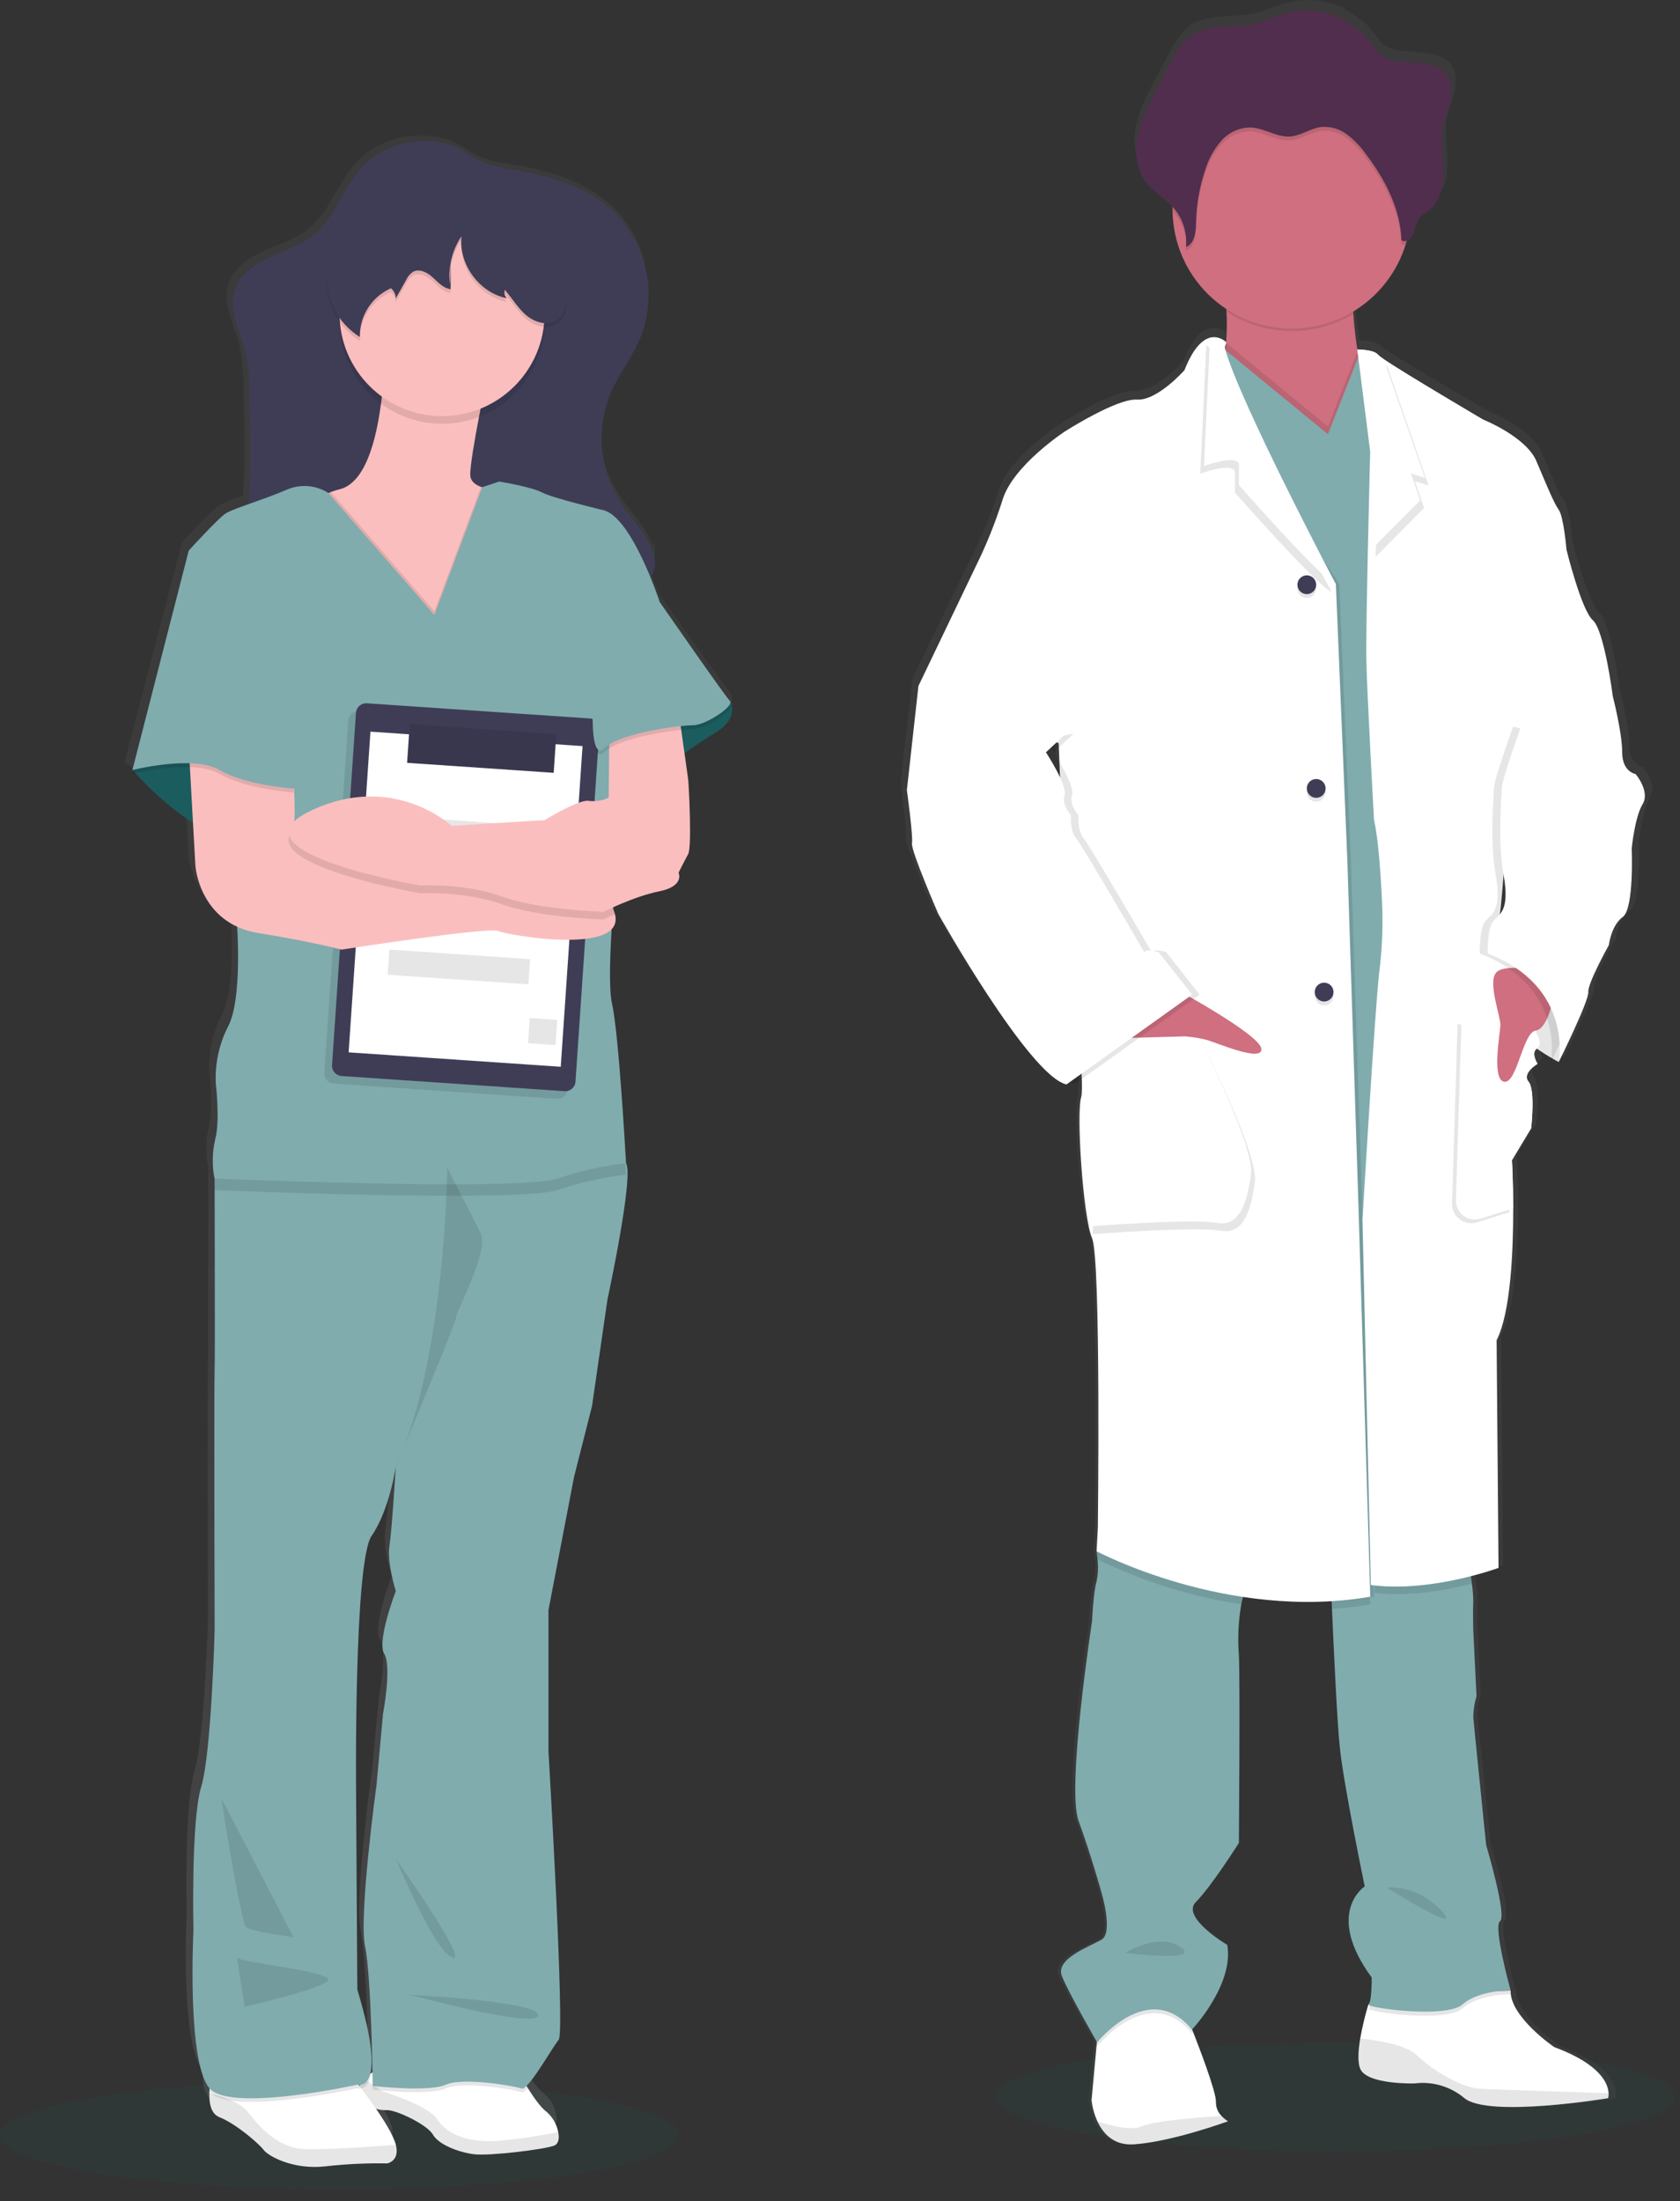 <svg width="113" height="148" viewBox="0 0 113 148" fill="none" xmlns="http://www.w3.org/2000/svg">
<rect x="0" y="0" width="113" height="148" fill="#333333" stroke="none"/>
<path opacity="0.1" d="M86.886 24.842H80.221V31.507H86.886V24.842Z" fill="#6C63FF"/>
<path opacity="0.1" d="M86.886 41.281H80.221V47.946H86.886V41.281Z" fill="#6C63FF"/>
<path opacity="0.1" d="M86.886 57.718H80.221V64.383H86.886V57.718Z" fill="#6C63FF"/>
<path opacity="0.1" d="M86.886 74.157H80.221V80.822H86.886V74.157Z" fill="#6C63FF"/>
<path opacity="0.1" d="M86.886 90.597H80.221V97.261H86.886V90.597Z" fill="#6C63FF"/>
<path opacity="0.1" d="M89.836 144.655C102.447 144.655 112.671 143.013 112.671 140.988C112.671 138.962 102.447 137.32 89.836 137.32C77.225 137.32 67.001 138.962 67.001 140.988C67.001 143.013 77.225 144.655 89.836 144.655Z" fill="#1B5C5F"/>
<path opacity="0.1" d="M22.834 147.22C35.446 147.22 45.669 145.578 45.669 143.552C45.669 141.527 35.446 139.885 22.834 139.885C10.223 139.885 0 141.527 0 143.552C0 145.578 10.223 147.22 22.834 147.22Z" fill="#1B5C5F"/>
<path d="M49.123 46.576C49.118 46.553 49.105 46.532 49.088 46.515C48.739 46.171 44.286 39.874 44.286 39.874C44.286 39.874 44.052 39.171 43.672 38.257C43.794 38.099 43.886 37.92 43.942 37.73C43.962 37.649 43.977 37.566 43.986 37.483C43.986 37.458 44.005 37.437 44.012 37.411C44.094 37.093 44.086 36.759 43.989 36.445C43.963 36.526 43.931 36.604 43.893 36.68C43.805 36.407 43.687 36.144 43.541 35.897C42.951 34.88 42.107 34.022 41.486 33.031C40.546 31.491 40.172 29.671 40.429 27.885C40.429 27.976 40.429 28.07 40.429 28.161C40.453 27.807 40.5 27.455 40.57 27.107C40.668 26.71 40.799 26.323 40.961 25.949C41.519 24.672 42.421 23.559 42.969 22.277C43.154 21.844 43.293 21.395 43.387 20.934C43.58 20.165 43.65 19.37 43.595 18.579C43.595 18.766 43.565 18.954 43.537 19.139C43.477 17.237 42.709 15.425 41.383 14.061C39.468 12.137 36.719 11.389 34.09 10.995C32.985 10.867 31.93 10.464 31.02 9.824C30.01 9.17 28.705 9.013 27.524 9.156C26.166 9.303 24.905 9.926 23.964 10.916C22.715 12.289 22.174 14.234 20.716 15.392C19.833 16.095 18.712 16.423 17.684 16.901C16.655 17.379 15.682 18.073 15.352 19.099C15.352 19.099 15.352 19.085 15.352 19.078V19.137L15.338 19.174C14.996 20.388 15.657 21.623 16.001 22.834C16.36 24.088 16.383 25.412 16.402 26.708C16.428 28.292 16.451 29.879 16.425 31.465C16.413 32.089 16.392 32.719 16.346 33.34C15.791 33.508 15.252 33.724 14.736 33.987C14.211 34.329 12.247 36.45 12.247 36.45L8.406 51.125L8.458 51.183L8.406 51.382L8.6 51.338C9.144 51.924 10.768 53.592 12.521 54.633L12.685 57.511C12.685 57.511 12.882 60.398 15.537 61.59C15.598 62.591 15.788 66.655 14.909 68.265C14.3 69.441 14.014 70.757 14.079 72.08C14.079 72.08 14.386 74.522 14.037 75.806C13.833 76.664 13.818 77.556 13.993 78.421V78.421C13.993 78.421 13.993 78.705 13.993 79.192C13.993 81.791 14.023 90.12 13.993 91.062C13.948 92.175 13.993 108.637 13.993 108.637C13.993 108.637 13.775 116.865 13.076 119.094C12.378 121.323 12.554 128.702 12.554 128.702C12.554 128.702 12.116 137.492 13.665 139.226C13.665 139.304 13.651 139.383 13.648 139.461C13.648 139.496 13.648 139.536 13.648 139.571C13.63 140.239 13.758 140.949 14.332 141.167C15.504 141.617 17.053 142.967 17.346 143.353C17.639 143.74 19.343 144.703 21.564 144.445C22.956 144.289 24.357 144.225 25.757 144.253V144.253C25.757 144.253 26.633 144.094 26.35 143.004C26.167 142.324 25.483 141.279 24.995 140.593C25.084 140.616 25.171 140.635 25.253 140.651L25.337 140.668H25.403C25.439 140.67 25.475 140.67 25.511 140.668H25.558C25.601 140.671 25.645 140.671 25.689 140.668V140.668C26.277 140.611 28.471 141.633 28.862 142.308C29.253 142.983 30.634 143.496 31.674 143.625C32.293 143.7 33.853 143.574 35.163 143.405C35.823 143.337 36.477 143.218 37.118 143.049C37.427 142.931 37.493 142.557 37.404 142.135C37.299 141.599 37.012 141.116 36.593 140.766C36.213 140.497 35.712 139.787 35.342 139.205L35.243 139.048C35.897 138.425 37.078 136.386 37.437 135.964C37.872 135.451 36.733 116.683 36.733 116.683V107.274L38.479 98.368L39.7 93.656L40.748 86.541C40.748 86.541 42.58 78.231 42.016 77.416C42.016 77.399 41.547 68.843 41.055 66.788C40.842 65.872 40.895 63.81 41.022 61.804C41.154 61.672 41.246 61.506 41.288 61.324C41.33 61.143 41.319 60.953 41.256 60.777C41.221 60.657 41.176 60.54 41.12 60.428C41.12 60.393 41.12 60.355 41.12 60.32C42.133 59.855 43.191 59.495 44.277 59.247C46.023 58.905 45.587 58.005 45.587 58.005C45.587 58.005 45.981 57.234 46.241 56.763C46.501 56.292 46.285 52.135 46.241 51.792C46.224 51.654 46.117 50.89 45.992 50.023C46.553 49.625 47.281 49.13 48.076 48.662C49.587 47.767 49.248 46.822 49.123 46.576ZM26.345 105.989C26.345 105.989 25.035 109.331 25.56 110.186C26.085 111.042 25.473 114.217 25.473 114.217L25.035 118.93C25.035 118.93 23.814 127.671 24.25 129.726C24.592 131.338 24.719 136.154 24.759 138.163C24.729 138.174 24.7 138.188 24.672 138.205L24.613 138.235C24.815 137.445 24.73 135.847 23.73 132.632L23.645 119.352C23.645 119.352 23.491 104.012 24.702 102.296C25.914 100.581 26.343 97.668 26.343 97.668C26.343 97.668 26.08 101.87 25.909 102.983C25.738 104.096 26.345 105.989 26.345 105.989ZM23.905 138.999C23.894 139.027 23.88 139.055 23.87 139.081L23.805 138.997C23.838 139 23.872 139.001 23.905 138.999V138.999Z" fill="url(#paint0_linear_5244_9159)"/>
<path d="M37.266 144.263C36.588 144.523 32.916 144.966 31.89 144.841C30.863 144.717 29.504 144.197 29.117 143.517C28.731 142.838 26.563 141.811 25.982 141.877C25.744 141.884 25.506 141.851 25.279 141.779C24.878 141.657 24.486 141.507 24.107 141.329C24.054 141.033 24.063 140.73 24.133 140.438C24.146 140.379 24.163 140.321 24.184 140.265C24.321 139.88 24.604 139.565 24.972 139.388L25.056 139.348C25.219 139.278 25.388 139.226 25.562 139.194C27.404 138.84 35.004 139.55 35.004 139.55C35.004 139.55 35.217 139.932 35.51 140.405C35.876 140.991 36.373 141.706 36.748 141.975C37.163 142.33 37.445 142.816 37.547 143.353C37.636 143.768 37.57 144.148 37.266 144.263Z" fill="white"/>
<path opacity="0.1" d="M37.266 144.263C36.588 144.523 32.918 144.966 31.892 144.841C30.866 144.717 29.506 144.195 29.117 143.517C28.728 142.84 26.565 141.811 25.984 141.877C25.403 141.943 24.109 141.329 24.109 141.329C24.109 141.329 23.908 140.391 24.494 139.751L25.665 140.583C25.665 140.583 28.801 141.556 29.382 142.458C29.963 143.36 31.023 143.864 32.553 143.956C33.696 144.031 36.323 143.585 37.554 143.363C37.636 143.768 37.572 144.148 37.266 144.263Z" fill="black"/>
<path d="M26.047 145.458C24.665 145.431 23.282 145.496 21.909 145.652C19.708 145.91 18.028 144.949 17.735 144.553C17.442 144.157 15.926 142.819 14.761 142.35C14.192 142.13 14.058 141.413 14.084 140.743C14.084 140.708 14.084 140.668 14.084 140.633C14.106 140.208 14.168 139.787 14.272 139.374L23.39 139.18L24.18 140.251L24.302 140.415L24.782 141.068C24.782 141.068 25 141.354 25.286 141.771C25.768 142.475 26.443 143.513 26.624 144.199C26.912 145.298 26.047 145.458 26.047 145.458Z" fill="white"/>
<path opacity="0.1" d="M26.047 145.458C24.665 145.431 23.282 145.496 21.909 145.652C19.711 145.91 18.028 144.949 17.738 144.553C17.447 144.157 15.926 142.807 14.761 142.355C14.192 142.135 14.058 141.418 14.084 140.747C14.736 140.9 16.104 141.289 16.641 141.966C17.344 142.871 18.602 144.391 20.39 144.488C21.834 144.565 25.349 144.307 26.638 144.204C26.914 145.298 26.047 145.458 26.047 145.458Z" fill="black"/>
<path opacity="0.1" d="M24.962 139.379C24.857 140.162 24.531 140.372 24.297 140.419C24.24 140.43 24.181 140.43 24.123 140.419C24.093 140.417 24.062 140.412 24.032 140.405C24.032 140.405 15.844 142.214 14.19 140.75C14.148 140.712 14.108 140.671 14.072 140.628C14.094 140.203 14.157 139.782 14.26 139.369L23.378 139.175L24.168 140.246C24.305 139.861 24.588 139.546 24.955 139.369L24.962 139.379Z" fill="black"/>
<path opacity="0.1" d="M35.508 140.396C35.325 140.597 35.173 140.712 35.077 140.672C34.645 140.499 31.111 139.897 29.989 140.415C28.866 140.932 25.068 140.499 25.068 140.499C25.068 140.499 25.068 140.049 25.047 139.327C25.209 139.257 25.379 139.205 25.553 139.173C27.395 138.819 34.995 139.529 34.995 139.529C34.995 139.529 35.217 139.922 35.508 140.396Z" fill="black"/>
<path d="M40.856 87.387L39.82 94.544L38.615 99.287L36.891 108.253V117.744C36.891 117.744 38.011 136.628 37.58 137.143C37.148 137.659 35.51 140.595 35.079 140.424C34.648 140.253 31.114 139.648 29.991 140.164C28.869 140.679 25.07 140.251 25.07 140.251C25.07 140.251 24.983 132.923 24.552 130.853C24.121 128.784 25.328 119.989 25.328 119.989L25.759 115.248C25.759 115.248 26.364 112.057 25.846 111.194C25.328 110.332 26.622 106.976 26.622 106.976C26.622 106.976 26.019 105.075 26.193 103.955C26.366 102.835 26.622 98.61 26.622 98.61C26.622 98.61 26.193 101.544 24.995 103.266C23.798 104.989 23.95 120.425 23.95 120.425L24.034 133.783C26.193 140.855 24.034 140.164 24.034 140.164C24.034 140.164 15.846 141.975 14.192 140.508C12.537 139.041 13.011 129.808 13.011 129.808C13.011 129.808 12.84 122.394 13.529 120.153C14.218 117.913 14.436 109.633 14.436 109.633C14.436 109.633 14.391 93.077 14.436 91.959C14.469 91.022 14.436 82.63 14.436 80.008C14.436 79.52 14.436 79.232 14.436 79.232L15.425 76.776L27.142 75.309H32.747C32.747 75.309 41.184 77.291 42.056 78.147C42.074 78.161 42.09 78.179 42.102 78.198C42.667 79.026 40.856 87.387 40.856 87.387Z" fill="#80ACAE"/>
<path opacity="0.1" d="M26.628 124.981C26.628 124.981 29.206 131.188 30.423 131.62C31.639 132.051 26.628 124.981 26.628 124.981Z" fill="black"/>
<path opacity="0.1" d="M27.582 134.12C27.582 134.12 36.286 134.551 36.199 135.5C36.112 136.45 27.582 134.12 27.582 134.12Z" fill="black"/>
<path opacity="0.1" d="M15.938 131.638C16.282 131.964 22.577 132.576 22.059 133.171C21.541 133.766 16.456 134.924 16.456 134.924L15.938 131.638Z" fill="black"/>
<path opacity="0.1" d="M14.904 120.929C14.904 121.187 16.198 129.206 16.545 129.55C16.892 129.895 19.734 130.239 19.734 130.239L14.904 120.929Z" fill="black"/>
<path d="M24.29 11.316C23.055 12.697 22.52 14.654 21.082 15.821C20.207 16.524 19.101 16.859 18.084 17.337C17.067 17.815 16.06 18.544 15.757 19.626C15.42 20.845 16.071 22.089 16.413 23.308C16.767 24.569 16.788 25.886 16.809 27.205C16.833 28.801 16.859 30.397 16.831 31.993C16.788 34.479 16.582 37.08 15.263 39.187C20.027 40.703 25.094 40.91 30.09 41.104C31.05 41.172 32.014 41.148 32.97 41.031C33.798 40.866 34.617 40.659 35.423 40.41C37.019 39.988 38.662 39.778 40.312 39.785C41.031 39.785 41.765 39.829 42.459 39.642C43.152 39.454 43.82 38.974 44.008 38.28C44.174 37.657 43.93 36.994 43.611 36.434C43.03 35.412 42.206 34.559 41.582 33.551C40.946 32.487 40.568 31.288 40.48 30.051C40.392 28.814 40.595 27.573 41.074 26.429C41.627 25.143 42.517 24.023 43.061 22.734C43.618 21.35 43.766 19.835 43.487 18.37C43.209 16.904 42.516 15.549 41.491 14.466C39.6 12.53 36.886 11.78 34.289 11.382C33.196 11.253 32.153 10.85 31.257 10.21C30.261 9.554 28.97 9.395 27.803 9.54C26.456 9.691 25.209 10.322 24.29 11.316Z" fill="#3F3D56"/>
<g opacity="0.1">
<path opacity="0.1" d="M41.146 25.077C40.668 26.206 40.464 27.432 40.549 28.656C40.601 27.781 40.803 26.922 41.146 26.115C41.697 24.829 42.587 23.709 43.131 22.42C43.576 21.343 43.763 20.178 43.677 19.017C43.629 19.831 43.444 20.631 43.131 21.384C42.587 22.673 41.697 23.791 41.146 25.077Z" fill="black"/>
<path opacity="0.1" d="M16.88 26.886C16.894 27.805 16.908 28.726 16.91 29.645C16.91 28.379 16.899 27.116 16.88 25.853C16.861 24.543 16.838 23.216 16.484 21.953C16.25 21.152 15.903 20.339 15.781 19.53C15.572 20.679 16.165 21.843 16.484 22.989C16.838 24.241 16.861 25.576 16.88 26.886Z" fill="black"/>
<path opacity="0.1" d="M42.538 38.301C41.835 38.491 41.113 38.449 40.394 38.444C38.745 38.434 37.103 38.64 35.508 39.058C34.701 39.306 33.882 39.512 33.054 39.677C32.098 39.796 31.133 39.821 30.172 39.752C25.344 39.562 20.449 39.358 15.825 37.978C15.688 38.284 15.531 38.582 15.357 38.868C20.121 40.382 25.187 40.591 30.181 40.785C31.142 40.854 32.108 40.829 33.064 40.71C33.889 40.547 34.704 40.342 35.508 40.094C37.099 39.674 38.739 39.466 40.385 39.473C41.104 39.473 41.835 39.517 42.529 39.328C43.222 39.138 43.89 38.662 44.078 37.968C44.157 37.647 44.149 37.311 44.054 36.994C43.846 37.65 43.201 38.107 42.538 38.301Z" fill="black"/>
</g>
<path d="M35.597 35.524C35.424 35.913 34.692 39.274 34.519 39.618C34.346 39.963 33.399 45.477 33.312 45.786C33.225 46.096 27.072 44.493 27.072 44.493L23.366 41.388L19.558 37.598C19.558 37.598 19.446 34.179 22.251 33.082C22.442 33.008 22.637 32.947 22.837 32.9C26.24 32.082 25.898 21.735 25.898 21.735L32.881 24.752C32.881 24.752 31.587 30.788 31.632 31.953C31.644 32.344 31.951 32.588 32.351 32.736C32.971 32.912 33.616 32.982 34.259 32.942C34.259 32.942 35.77 35.138 35.597 35.524Z" fill="#FBBEBE"/>
<path d="M48.099 46.862L49.09 47.122C49.09 47.122 49.824 48.237 48.099 49.276C47.004 49.941 45.953 50.676 44.952 51.476L39.855 53.028L38.873 49.946L43.616 46.346L48.099 46.862Z" fill="#1B5C5F"/>
<path d="M10.902 49.838L8.919 51.778C8.919 51.778 12.495 55.917 15.246 56.175C17.998 56.432 19.772 53.028 19.772 53.028L17.391 49.278L10.902 49.838Z" fill="#1B5C5F"/>
<path opacity="0.1" d="M29.734 28.496C33.543 28.496 36.63 25.409 36.63 21.599C36.63 17.791 33.543 14.703 29.734 14.703C25.925 14.703 22.837 17.791 22.837 21.599C22.837 25.409 25.925 28.496 29.734 28.496Z" fill="black"/>
<path d="M29.734 27.978C33.543 27.978 36.63 24.891 36.63 21.082C36.63 17.273 33.543 14.185 29.734 14.185C25.925 14.185 22.837 17.273 22.837 21.082C22.837 24.891 25.925 27.978 29.734 27.978Z" fill="#FBBEBE"/>
<path opacity="0.1" d="M42.107 78.981C40.537 79.161 38.99 79.507 37.493 80.015C34.915 80.872 14.714 80.029 14.433 80.015C14.433 79.527 14.433 79.239 14.433 79.239L15.422 76.783L27.139 75.316H32.745C32.745 75.316 41.181 77.299 42.053 78.154C42.088 78.669 42.107 78.981 42.107 78.981Z" fill="black"/>
<path opacity="0.1" d="M35.597 35.524C35.424 35.913 34.692 39.274 34.519 39.618C34.346 39.963 33.399 45.477 33.312 45.786C33.225 46.096 27.072 44.493 27.072 44.493L23.366 41.388L19.558 37.598C19.558 37.598 19.446 34.179 22.251 33.082L29.216 41.09L32.351 32.736C32.971 32.912 33.616 32.982 34.259 32.942C34.259 32.942 35.77 35.138 35.597 35.524Z" fill="black"/>
<path d="M29.216 41.348L22.087 33.146C21.67 32.879 21.193 32.721 20.699 32.684C20.205 32.648 19.71 32.735 19.259 32.937C17.663 33.628 15.68 34.188 15.162 34.533C14.644 34.877 12.704 37.01 12.704 37.01L18.483 52.128L15.938 62.085C15.938 62.085 16.327 67.172 15.336 69.026C14.732 70.211 14.449 71.534 14.515 72.862C14.515 72.862 14.818 75.321 14.473 76.612C14.272 77.475 14.257 78.372 14.429 79.241C14.429 79.241 34.908 80.104 37.493 79.241C38.989 78.733 40.536 78.386 42.107 78.208C42.107 78.208 41.638 69.584 41.17 67.515C40.701 65.445 41.559 57.557 41.559 57.557L40.999 49.107L44.359 40.436C44.359 40.436 42.538 34.877 40.64 34.317C40.64 34.317 37.193 33.497 36.459 33.111C35.726 32.724 33.57 32.377 33.57 32.377L32.438 32.757L29.216 41.348Z" fill="#80ACAE"/>
<path opacity="0.1" d="M39.162 48.822L24.161 47.802C23.781 47.776 23.453 48.063 23.427 48.442L21.816 72.127C21.791 72.506 22.077 72.835 22.457 72.861L37.458 73.881C37.837 73.907 38.166 73.62 38.192 73.24L39.803 49.556C39.828 49.176 39.541 48.847 39.162 48.822Z" fill="black"/>
<path d="M39.678 48.307L24.677 47.287C24.298 47.261 23.969 47.548 23.943 47.928L22.333 71.612C22.307 71.992 22.594 72.321 22.974 72.346L37.974 73.366C38.354 73.392 38.683 73.105 38.709 72.726L40.319 49.041C40.345 48.662 40.058 48.333 39.678 48.307Z" fill="#3F3D56"/>
<path d="M39.183 50.164L24.917 49.194L23.45 70.755L37.717 71.725L39.183 50.164Z" fill="white"/>
<path opacity="0.1" d="M37.904 55.667L26.25 54.851L26.023 58.099L37.677 58.915L37.904 55.667Z" fill="black"/>
<path opacity="0.1" d="M37.482 68.575L35.633 68.449L35.518 70.142L37.367 70.267L37.482 68.575Z" fill="black"/>
<path opacity="0.1" d="M35.658 64.489L26.192 63.846L26.076 65.538L35.543 66.182L35.658 64.489Z" fill="black"/>
<path d="M37.417 49.358L27.56 48.687L27.383 51.289L37.241 51.96L37.417 49.358Z" fill="#3F3D56"/>
<path opacity="0.1" d="M37.417 49.358L27.56 48.687L27.383 51.289L37.241 51.96L37.417 49.358Z" fill="black"/>
<path opacity="0.1" d="M30.078 78.505C30.078 78.505 29.991 91.268 26.628 98.596C26.628 98.596 30.683 88.939 30.683 88.552C30.683 88.165 32.923 84.111 32.323 82.904C31.723 81.697 30.078 78.505 30.078 78.505Z" fill="black"/>
<path opacity="0.1" d="M30.261 19.357C30.132 18.227 30.409 17.089 31.041 16.144C30.966 17.091 31.234 18.033 31.796 18.799C32.358 19.565 33.176 20.103 34.102 20.315C34.023 20.247 33.967 20.156 33.94 20.055C33.914 19.953 33.919 19.847 33.954 19.748C34.435 20.292 34.803 20.936 35.346 21.414C35.89 21.892 36.705 22.178 37.345 21.839C38.215 21.37 38.224 20.135 37.999 19.174C37.516 17.128 36.526 15.236 35.119 13.674C34.768 13.202 34.312 12.817 33.788 12.55C33.263 12.284 32.684 12.142 32.096 12.137C30.765 12.034 29.382 12.151 28.189 12.748C27.518 13.115 26.889 13.554 26.315 14.058L23.034 16.735C22.718 16.962 22.448 17.247 22.237 17.573C22.096 17.847 22.012 18.146 21.989 18.452C21.905 19.329 22.067 20.211 22.457 21.001C22.847 21.79 23.449 22.455 24.196 22.921C24.18 22.229 24.371 21.547 24.744 20.963C25.116 20.378 25.654 19.918 26.289 19.64C26.388 19.724 26.469 19.827 26.525 19.944C26.581 20.061 26.612 20.188 26.615 20.318L27.306 19.085C27.409 18.861 27.571 18.669 27.775 18.53C28.201 18.295 28.733 18.572 29.096 18.902C29.459 19.233 29.813 19.645 30.301 19.697L30.32 17.862" fill="black"/>
<path d="M30.261 19.099C30.132 17.969 30.408 16.829 31.041 15.884C30.83 17.759 32.243 19.694 34.104 20.055C34.025 19.987 33.969 19.897 33.942 19.796C33.916 19.695 33.921 19.588 33.957 19.49C34.437 20.034 34.805 20.676 35.349 21.157C35.892 21.637 36.708 21.921 37.347 21.578C38.217 21.11 38.226 19.875 38.001 18.916C37.519 16.87 36.528 14.979 35.121 13.416C34.685 12.884 34.135 12.457 33.511 12.165C33.06 11.998 32.586 11.902 32.105 11.879C30.774 11.776 29.392 11.891 28.199 12.488C27.528 12.856 26.899 13.296 26.324 13.801L23.043 16.477C22.727 16.704 22.457 16.988 22.246 17.316C22.105 17.589 22.021 17.888 21.998 18.195C21.914 19.071 22.077 19.953 22.466 20.742C22.857 21.531 23.459 22.195 24.206 22.661C24.19 21.968 24.381 21.287 24.754 20.703C25.126 20.119 25.664 19.659 26.298 19.38C26.397 19.464 26.477 19.567 26.534 19.684C26.59 19.801 26.621 19.928 26.624 20.058L27.313 18.83C27.415 18.605 27.577 18.413 27.782 18.274C28.208 18.04 28.74 18.316 29.103 18.647C29.466 18.977 29.82 19.387 30.308 19.441L30.327 17.604" fill="#3F3D56"/>
<path d="M33.528 62.6C32.925 62.296 22.966 63.85 22.966 63.85C22.966 63.85 21.325 63.381 17.36 62.729C13.395 62.078 13.142 58.202 13.142 58.202L12.709 50.443L14.047 49.271L19.779 53.02C19.779 53.02 19.868 54.916 19.779 55.258C19.723 55.493 19.573 55.772 19.587 55.962C19.591 56.013 19.612 56.062 19.647 56.1C19.682 56.138 19.728 56.163 19.779 56.172C20.168 56.271 25.469 57.129 25.469 57.129C25.469 57.129 37.755 56.287 40.818 60.426C41.061 60.73 41.245 61.076 41.359 61.447C42.119 64.276 34.074 62.87 33.528 62.6Z" fill="#FBBEBE"/>
<path opacity="0.1" d="M41.367 61.464C40.898 61.672 40.607 61.822 40.607 61.822C40.607 61.822 36.211 61.694 33.741 60.798C31.271 59.903 28.269 60.062 28.269 60.062C28.269 60.062 17.977 58.291 19.573 55.978C19.577 56.029 19.598 56.078 19.633 56.116C19.668 56.154 19.714 56.18 19.765 56.189C20.154 56.287 25.454 57.145 25.454 57.145C25.454 57.145 37.741 56.304 40.804 60.442C41.054 60.744 41.245 61.091 41.367 61.464V61.464Z" fill="black"/>
<path d="M45.641 47.811C45.641 47.811 46.245 52.078 46.288 52.425C46.33 52.772 46.548 56.95 46.288 57.426C46.028 57.902 45.641 58.675 45.641 58.675C45.641 58.675 46.072 59.58 44.347 59.927C42.623 60.273 40.598 61.305 40.598 61.305C40.598 61.305 36.199 61.176 33.743 60.271C31.287 59.367 28.269 59.538 28.269 59.538C28.269 59.538 15.204 57.295 20.81 54.558C26.415 51.821 30.38 55.528 30.38 55.528L36.63 55.141C36.63 55.141 38.96 53.717 39.606 53.848C40.063 53.906 40.527 53.831 40.942 53.632L40.987 49.105L45.641 47.811Z" fill="#FBBEBE"/>
<path opacity="0.1" d="M13.948 37.336L12.697 37.27L8.905 52.034C8.905 52.034 12.999 50.998 14.764 52.034C16.528 53.07 19.765 53.283 19.765 53.283L18.558 41.514L13.948 37.336Z" fill="black"/>
<path d="M13.948 37.076L12.697 37.01L8.905 51.774C8.905 51.774 12.999 50.738 14.764 51.774C16.528 52.81 19.765 53.023 19.765 53.023L18.558 41.254L13.948 37.076Z" fill="#80ACAE"/>
<path opacity="0.1" d="M42.625 40.31L44.347 40.699C44.347 40.699 48.746 47.026 49.091 47.38C49.435 47.734 47.45 49.02 46.632 49.02C45.814 49.02 41.805 49.489 40.64 50.572C39.475 51.654 39.961 46.206 39.961 46.081C39.961 45.957 41.406 42.52 41.406 42.52L42.625 40.31Z" fill="black"/>
<path d="M42.625 40.052L44.347 40.438C44.347 40.438 48.746 46.778 49.091 47.122C49.435 47.467 47.45 48.762 46.632 48.762C45.814 48.762 41.805 49.231 40.64 50.314C39.475 51.397 39.961 45.948 39.961 45.824C39.961 45.7 41.416 42.25 41.416 42.25L42.625 40.052Z" fill="#80ACAE"/>
<g opacity="0.1">
<path opacity="0.1" d="M31.03 15.905C31.02 15.725 31.023 15.545 31.041 15.366C30.684 15.901 30.439 16.503 30.32 17.135V17.679C30.32 17.679 30.32 17.667 30.32 17.66V17.789C30.32 18.169 30.32 18.551 30.308 18.93H30.275V19.106C30.275 19.045 30.275 18.987 30.263 18.926C29.795 18.851 29.459 18.457 29.11 18.143C28.761 17.829 28.215 17.529 27.789 17.77C27.584 17.909 27.422 18.101 27.32 18.326L26.624 19.554C26.621 19.424 26.59 19.297 26.534 19.181C26.478 19.065 26.397 18.962 26.298 18.879C25.663 19.157 25.125 19.617 24.753 20.201C24.38 20.785 24.19 21.467 24.206 22.16C23.565 21.759 23.03 21.211 22.643 20.561C22.256 19.912 22.029 19.181 21.982 18.427C21.941 19.268 22.125 20.106 22.516 20.853C22.907 21.6 23.49 22.229 24.206 22.675C24.19 21.983 24.381 21.301 24.754 20.717C25.126 20.133 25.664 19.673 26.298 19.394C26.397 19.478 26.477 19.581 26.534 19.698C26.59 19.815 26.621 19.942 26.624 20.072L27.313 18.844C27.415 18.619 27.577 18.427 27.782 18.288C28.208 18.054 28.74 18.331 29.103 18.661C29.466 18.991 29.82 19.401 30.308 19.455C30.308 18.855 30.314 18.257 30.327 17.66C30.442 17.034 30.681 16.437 31.03 15.905V15.905Z" fill="black"/>
<path opacity="0.1" d="M30.238 18.265C30.249 18.105 30.268 17.946 30.291 17.796L30.317 17.149C30.247 17.517 30.22 17.891 30.238 18.265Z" fill="black"/>
<path opacity="0.1" d="M37.348 21.061C36.708 21.403 35.892 21.117 35.349 20.639C34.805 20.161 34.437 19.516 33.957 18.973C33.921 19.071 33.916 19.178 33.943 19.279C33.969 19.38 34.025 19.471 34.104 19.54C34.057 19.54 34.013 19.516 33.968 19.505C34.437 20.044 34.81 20.676 35.349 21.145C35.888 21.614 36.708 21.909 37.348 21.567C37.987 21.225 38.17 20.423 38.114 19.643C38.072 20.257 37.851 20.789 37.348 21.061Z" fill="black"/>
<path opacity="0.1" d="M33.954 19.5C33.171 19.286 32.471 18.838 31.949 18.216C31.427 17.593 31.108 16.826 31.034 16.017C30.901 17.857 32.288 19.701 34.104 20.055C34.027 19.988 33.971 19.899 33.945 19.8C33.918 19.701 33.921 19.597 33.954 19.5V19.5Z" fill="black"/>
</g>
<path d="M110.512 51.569C110.512 51.569 109.589 51.44 109.589 50.097C109.589 48.755 108.928 46.24 108.928 46.24C108.928 46.24 108.356 41.865 107.567 41.171C106.777 40.477 105.762 36.404 105.762 36.404C105.762 36.404 105.589 34.195 105.235 33.719C104.881 33.243 104.403 32.078 103.697 30.417C102.992 28.756 100.058 27.617 100.058 27.617C100.058 27.617 94.741 24.533 93.234 23.527C93.096 23.444 92.967 23.347 92.85 23.237C92.587 22.895 91.444 22.887 91.444 22.887C91.324 22.131 91.209 21.264 91.172 20.479C91.172 20.394 91.172 20.31 91.172 20.225C92.852 19.232 94.118 17.666 94.736 15.815C94.764 15.726 94.788 15.635 94.814 15.543C94.916 15.511 95.011 15.458 95.092 15.387C95.173 15.316 95.238 15.229 95.282 15.131C95.416 14.828 95.42 14.477 95.589 14.193C95.786 13.861 96.161 13.682 96.456 13.434C97.201 12.799 97.394 11.733 97.359 10.765C97.335 9.977 97.209 9.185 97.258 8.405C97.258 8.339 97.258 8.274 97.272 8.208C97.286 8.093 97.302 7.974 97.323 7.861C97.438 7.28 97.689 6.732 97.829 6.155C97.97 5.579 97.984 4.93 97.656 4.433C97.176 3.704 96.175 3.559 95.296 3.496C94.3 3.411 93.421 3.519 92.772 2.692C92.475 2.26 92.139 1.855 91.769 1.483C91.638 1.361 90.363 0.58 90.363 0.531C89.116 -0.049 87.701 -0.158 86.379 0.224C85.716 0.416 85.095 0.73 84.423 0.887C82.979 1.229 81.315 0.859 80.087 1.686C79.403 2.155 78.993 2.903 78.609 3.627C78.296 4.224 77.979 4.821 77.657 5.419C77.137 6.401 76.612 7.4 76.394 8.487C76.348 8.725 76.319 8.965 76.307 9.207V9.207C76.307 9.293 76.307 9.38 76.307 9.467C76.307 9.504 76.307 9.542 76.307 9.579C76.307 9.659 76.307 9.738 76.321 9.813C76.335 9.888 76.321 9.91 76.338 9.959C76.354 10.008 76.359 10.118 76.373 10.193C76.387 10.268 76.415 10.402 76.443 10.502C76.443 10.547 76.471 10.589 76.485 10.634C76.499 10.678 76.537 10.791 76.567 10.868C76.598 10.945 76.6 10.95 76.619 10.99C76.654 11.072 76.696 11.152 76.739 11.224C76.757 11.255 76.771 11.285 76.79 11.316C76.854 11.425 76.926 11.53 77.006 11.63C77.505 12.255 78.245 12.654 78.791 13.24C78.791 13.263 78.791 13.286 78.791 13.31C78.791 13.373 78.791 13.436 78.791 13.502C78.825 14.809 79.177 16.087 79.817 17.227C80.458 18.367 81.367 19.332 82.466 20.04C82.466 20.129 82.478 20.221 82.482 20.312C82.528 21.007 82.519 21.704 82.457 22.398C82.361 22.286 82.241 22.196 82.107 22.136C81.972 22.076 81.826 22.047 81.678 22.051C81.578 22.046 81.477 22.055 81.379 22.077L81.357 22.06V22.081C80.842 22.208 80.207 22.745 79.6 24.27C79.6 24.27 77.753 26.351 76.347 26.265C74.941 26.178 71.381 28.432 71.381 28.432C71.381 28.432 67.908 30.684 67.163 32.981C66.747 34.283 66.246 35.558 65.666 36.796L61.361 45.635L60.571 52.666C60.571 52.666 61.009 55.785 60.923 56.263C60.836 56.741 62.725 61.029 62.725 61.029C62.725 61.029 68.965 71.992 71.515 72.555L71.698 72.428C71.807 72.483 71.923 72.526 72.042 72.555L72.567 72.187C72.6 72.599 72.585 73.013 72.525 73.422C72.176 74.507 72.659 81.57 73.272 82.955C73.886 84.34 73.669 102.501 73.669 102.501L73.582 104.102C73.582 104.102 73.582 104.154 73.603 104.243L73.582 104.622L73.645 104.655C73.711 105.164 73.689 105.681 73.582 106.183C73.362 106.886 73.272 108.871 73.272 108.871C73.272 108.871 71.515 120.091 72.349 122.346C73.183 124.6 73.889 127.07 73.889 127.07C73.889 127.07 74.768 129.882 73.931 130.351C73.094 130.82 70.725 131.652 71.208 132.821C71.653 133.904 73.343 136.805 73.594 137.229L73.573 137.463L73.228 141.196C73.284 141.689 73.418 142.17 73.624 142.621C74.001 143.437 74.733 144.278 76.129 144.187C76.364 144.17 76.633 144.144 76.898 144.109C79.45 143.765 82.59 142.626 82.59 142.626C82.427 142.523 82.278 142.399 82.147 142.258V142.258C82.022 142.137 81.922 141.991 81.855 141.83C81.788 141.668 81.754 141.495 81.756 141.321C81.793 140.639 80.521 137.402 80.202 136.603L80.129 136.425C80.129 136.425 83.031 133.39 82.548 130.705C82.548 130.705 79.337 128.83 80.394 127.799C81.451 126.768 83.34 123.815 83.34 123.815C83.34 123.815 83.427 112.766 83.34 111.118C83.25 109.972 83.304 108.82 83.502 107.687C83.537 107.519 83.579 107.352 83.624 107.186C85.087 107.407 86.564 107.519 88.043 107.521C88.584 107.521 89.131 107.51 89.684 107.488C89.684 107.645 89.691 107.813 89.705 107.994C89.827 110.732 90.054 115.533 90.239 117.317C90.501 119.871 91.952 126.763 91.952 126.763C91.952 126.763 89.184 128.537 92.435 132.917C92.435 132.917 92.435 134.501 92.219 134.733C91.989 135.485 91.803 136.249 91.664 137.023C91.528 137.845 91.472 138.682 91.692 139.113C92.219 140.149 95.383 140.065 95.383 140.065C95.408 140.059 95.434 140.055 95.46 140.053C96.057 139.99 96.661 140.046 97.236 140.219C97.811 140.392 98.346 140.678 98.809 141.061C100.011 142.026 104.572 141.604 107.044 141.295C108.012 141.171 108.659 141.061 108.659 141.061C108.69 140.951 108.701 140.837 108.691 140.723V140.723C108.666 140.116 108.19 138.785 104.965 137.597C104.965 137.597 101.933 135.558 101.975 133.782H101.907H101.558C101.778 133.775 101.933 133.775 101.933 133.775C101.933 133.775 100.745 129.442 101.23 129.088C101.715 128.734 100.262 123.932 100.262 123.932C100.262 123.932 99.43 115.871 99.383 115.308C99.386 114.824 99.46 114.342 99.603 113.879L99.383 109.457C99.383 109.457 99.341 107.987 99.383 107.509C99.379 107.094 99.346 106.68 99.285 106.27C99.264 106.106 99.243 105.935 99.219 105.766C100.356 105.478 101.094 105.213 101.094 105.213L100.963 89.828C101.928 87.953 102.106 83.838 102.102 80.923C102.102 79.048 102.017 77.661 102.017 77.661L103.337 75.507C103.337 75.507 103.641 72.93 103.158 72.365C102.945 72.109 103.041 71.844 103.217 71.626C103.31 71.551 103.407 71.482 103.51 71.42C103.498 71.404 103.488 71.387 103.48 71.369C103.572 71.292 103.67 71.222 103.772 71.16C103.772 71.16 103.304 70.434 103.723 70.127C104.117 70.394 104.468 70.607 104.736 70.76C104.717 70.93 104.698 71.029 104.698 71.029L104.811 70.795C105.068 70.94 105.225 71.029 105.225 71.029C105.225 71.029 107.292 66.912 107.248 66.307C107.203 65.702 108.654 63.143 108.654 63.143C108.654 63.143 108.83 61.798 109.622 61.236C110.414 60.673 110.236 56.598 110.236 56.598C110.236 56.598 110.456 54.475 110.983 53.61C111.511 52.745 110.512 51.569 110.512 51.569ZM70.964 49.762L71.004 50.744C70.77 50.367 70.601 50.097 70.601 50.097L70.964 49.762Z" fill="url(#paint1_linear_5244_9159)"/>
<path d="M105.347 69.248L104.841 71.404C104.841 71.404 100.787 69.33 100.058 66.705C99.329 64.081 101.279 63.08 101.279 63.08L105.059 64.678L105.347 69.248Z" fill="white"/>
<path opacity="0.1" d="M105.347 69.248L104.841 71.404C104.841 71.404 100.787 69.33 100.058 66.705C99.329 64.081 101.279 63.08 101.279 63.08L105.059 64.678L105.347 69.248Z" fill="black"/>
<path d="M82.595 142.624C82.595 142.624 78.845 144.002 76.267 144.175C74.899 144.266 74.18 143.427 73.809 142.619C73.608 142.173 73.477 141.699 73.42 141.213L73.76 137.498L73.938 135.523L79.415 134.098L80.19 136.472L80.263 136.65C80.572 137.445 81.824 140.664 81.786 141.337C81.783 141.511 81.816 141.684 81.881 141.845C81.947 142.006 82.044 142.152 82.168 142.274C82.295 142.408 82.438 142.526 82.595 142.624V142.624Z" fill="white"/>
<path d="M108.195 140.735C108.204 140.848 108.193 140.963 108.162 141.072C108.162 141.072 100.142 142.408 98.502 141.072C98.041 140.682 97.504 140.392 96.924 140.222C96.345 140.051 95.736 140.003 95.137 140.081C95.137 140.081 92.034 140.165 91.516 139.144C91.301 138.715 91.357 137.883 91.49 137.065C91.627 136.296 91.808 135.535 92.034 134.787L92.158 134.689L92.897 134.096L101.539 133.84H101.605C101.563 135.607 104.536 137.634 104.536 137.634C107.702 138.806 108.169 140.13 108.195 140.735Z" fill="white"/>
<path opacity="0.1" d="M108.197 140.735C108.205 140.848 108.193 140.963 108.162 141.072C108.162 141.072 100.142 142.408 98.504 141.072C98.043 140.682 97.505 140.392 96.925 140.221C96.345 140.05 95.736 140.003 95.137 140.081C95.137 140.081 92.032 140.165 91.514 139.144C91.301 138.715 91.355 137.883 91.488 137.063C92.683 137.182 94.57 137.48 95.31 138.192C96.43 139.27 98.329 140.348 99.491 140.435C100.41 140.491 105.872 140.664 108.197 140.735Z" fill="black"/>
<path opacity="0.1" d="M82.595 142.624C82.595 142.624 78.845 144.002 76.267 144.175C74.899 144.266 74.179 143.427 73.809 142.619C74.765 142.94 76.089 143.275 76.785 142.968C77.61 142.6 80.535 142.366 82.175 142.265C82.299 142.402 82.44 142.523 82.595 142.624V142.624Z" fill="black"/>
<path d="M88.158 31.57C85.065 30.368 81.086 26.396 82.079 24.54C82.299 24.071 82.43 23.566 82.466 23.049C82.53 22.348 82.539 21.643 82.494 20.94C82.424 19.788 82.286 18.642 82.079 17.507C82.079 17.507 91.737 17.725 91.174 19.147C91.01 19.567 90.982 20.291 91.029 21.099C91.076 21.908 91.191 22.829 91.312 23.605C91.479 24.666 91.65 25.479 91.65 25.479C91.65 25.479 91.057 26.307 90.712 26.351C90.368 26.396 92.597 33.292 88.158 31.57Z" fill="#CF6F80"/>
<path opacity="0.1" d="M80.254 136.638L80.181 136.718C77.294 133.226 73.802 137.58 73.802 137.58L73.751 137.487L73.929 135.511L79.405 134.086L80.181 136.46L80.254 136.638Z" fill="black"/>
<path opacity="0.1" d="M101.61 134.086C101.61 134.086 99.5 134.044 98.376 135.038C97.251 136.031 91.814 135.251 92.048 135.038C92.117 134.93 92.158 134.807 92.17 134.679L92.908 134.086L101.551 133.831C101.584 133.995 101.61 134.086 101.61 134.086Z" fill="black"/>
<path d="M83.846 106.666C83.689 107.054 83.57 107.457 83.49 107.868C83.294 108.994 83.24 110.14 83.328 111.28C83.415 112.92 83.328 123.914 83.328 123.914C83.328 123.914 81.475 126.845 80.439 127.879C79.403 128.912 82.548 130.768 82.548 130.768C83.017 133.442 80.176 136.46 80.176 136.46C77.289 132.969 73.797 137.32 73.797 137.32C73.797 137.32 71.899 134.04 71.426 132.868C70.953 131.696 73.28 130.888 74.097 130.41C74.915 129.931 74.055 127.129 74.055 127.129C74.055 127.129 73.366 124.67 72.546 122.428C71.726 120.185 73.451 109.023 73.451 109.023C73.451 109.023 73.54 107.038 73.753 106.347C73.859 105.848 73.881 105.335 73.816 104.828C73.802 104.657 73.786 104.517 73.774 104.418C73.762 104.32 73.753 104.278 73.753 104.278L73.786 104.222L74.957 102.037C74.957 102.037 84.409 105.29 83.846 106.666Z" fill="#80ACAE"/>
<path d="M101.609 133.829C101.609 133.829 99.5 133.784 98.376 134.766C97.251 135.748 91.814 134.982 92.048 134.766C92.283 134.55 92.261 132.957 92.261 132.957C89.072 128.6 91.793 126.833 91.793 126.833C91.793 126.833 90.37 119.979 90.112 117.436C89.932 115.662 89.71 110.875 89.59 108.163C89.538 106.992 89.508 106.183 89.508 106.183L92.09 105.67L92.425 105.604L98.711 104.341C98.711 104.341 98.884 105.513 99.001 106.471C99.061 106.88 99.093 107.293 99.097 107.706C99.058 108.175 99.097 109.644 99.097 109.644L99.313 114.041C99.174 114.502 99.101 114.981 99.097 115.463C99.142 116.025 99.96 124.042 99.96 124.042C99.96 124.042 101.382 128.828 100.897 129.172C100.412 129.517 101.609 133.829 101.609 133.829Z" fill="#80ACAE"/>
<path opacity="0.1" d="M91.174 19.154C91.01 19.574 90.982 20.298 91.029 21.107C89.735 21.886 88.248 22.284 86.739 22.256C85.229 22.227 83.758 21.774 82.494 20.947C82.424 19.796 82.286 18.649 82.079 17.514C82.079 17.514 91.737 17.732 91.174 19.154Z" fill="black"/>
<path d="M94.903 13.98C94.928 16.106 94.108 18.156 92.622 19.677C91.137 21.199 89.108 22.068 86.982 22.093C84.856 22.119 82.806 21.298 81.285 19.813C79.763 18.328 78.894 16.299 78.869 14.172C78.869 14.107 78.869 14.046 78.869 13.98C78.869 11.853 79.714 9.814 81.218 8.31C82.721 6.806 84.761 5.961 86.888 5.961C89.015 5.961 91.055 6.806 92.558 8.31C94.062 9.814 94.907 11.853 94.907 13.98H94.903Z" fill="#CF6F80"/>
<path opacity="0.1" d="M88.158 31.57C85.065 30.368 81.086 26.396 82.079 24.54C82.299 24.071 82.43 23.566 82.466 23.049L86.701 26.532L89.32 28.681L91.312 23.612C91.479 24.673 91.65 25.486 91.65 25.486C91.65 25.486 91.057 26.314 90.712 26.358C90.368 26.403 92.597 33.292 88.158 31.57Z" fill="black"/>
<path d="M99.109 46.959L95.573 106.366L90.961 106.668L79.016 72.222L80.975 31.326L81.39 22.686L86.701 27.047L89.32 29.196L91.371 23.977L95.184 27.3L99.109 46.959Z" fill="#80ACAE"/>
<path opacity="0.1" d="M83.846 106.666C83.689 107.054 83.57 107.457 83.49 107.868C80.131 107.351 76.868 106.332 73.811 104.847L73.748 104.814L73.769 104.437V104.24L74.941 102.056C74.941 102.056 84.409 105.29 83.846 106.666Z" fill="black"/>
<path opacity="0.1" d="M92.168 107.877C91.31 108.024 90.445 108.123 89.576 108.175C89.524 107.003 89.494 106.195 89.494 106.195L92.09 105.67L92.168 107.877Z" fill="black"/>
<path opacity="0.1" d="M99.011 106.471C97.344 106.905 94.769 107.392 92.468 107.088L92.435 105.604L98.72 104.341C98.72 104.341 98.886 105.503 99.011 106.471Z" fill="black"/>
<path opacity="0.1" d="M92.425 107.359C82.817 109 74.018 104.297 74.018 104.297L74.102 102.703C74.102 102.703 74.32 84.637 73.715 83.252C73.111 81.867 72.64 74.853 72.982 73.782C73.324 72.712 71.733 56.542 71.733 56.542L71.475 49.98L62.033 46.144L66.251 37.349C66.821 36.116 67.311 34.848 67.719 33.553C68.452 31.268 71.857 29.025 71.857 29.025C71.857 29.025 75.349 26.785 76.729 26.869C78.109 26.953 79.918 24.887 79.918 24.887C81.254 21.482 82.463 23.012 82.463 23.012C82.463 23.176 82.463 23.012 82.398 23.516C81.929 27.253 89.977 39.064 90.091 39.275L90.867 57.943L91.643 81.567L92.425 107.359Z" fill="black"/>
<path d="M92.168 107.359C82.56 109 73.758 104.297 73.758 104.297L73.844 102.703C73.844 102.703 74.06 84.637 73.455 83.252C72.851 81.867 72.38 74.846 72.724 73.766C73.069 72.686 71.468 56.532 71.468 56.532L71.208 49.971L61.769 46.135L65.987 37.34C66.555 36.107 67.045 34.84 67.454 33.545C68.187 31.268 71.604 29.023 71.604 29.023C71.604 29.023 75.096 26.782 76.474 26.867C77.852 26.951 79.67 24.887 79.67 24.887C81.008 21.482 82.482 23.012 82.482 23.012C82.482 23.176 82.342 23.246 82.417 23.516C83.448 27.141 89.738 39.064 89.852 39.275L90.628 57.943L91.387 81.579L92.168 107.359Z" fill="white"/>
<path opacity="0.1" d="M89.578 39.803C88.545 39.371 83.07 33.121 83.07 33.121V31.699C82.871 31.23 81.686 31.516 80.727 31.844L81.139 23.204L81.608 23.593C82.632 27.216 89.466 39.594 89.578 39.803Z" fill="black"/>
<path d="M89.838 39.287C88.802 38.853 83.328 32.606 83.328 32.606V31.181C83.129 30.712 81.946 30.998 80.985 31.326L81.39 22.695L81.859 23.082C82.892 26.7 89.724 39.076 89.838 39.287Z" fill="white"/>
<path opacity="0.1" d="M74.018 70.455C74.147 70.455 80.699 69.766 80.699 69.766C80.699 69.766 84.666 77.57 84.406 79.465C84.146 81.361 83.675 83.044 82.079 82.746C80.483 82.449 73.49 82.981 73.49 82.981L74.018 70.455Z" fill="black"/>
<path d="M73.758 69.937C73.889 69.937 80.441 69.248 80.441 69.248C80.441 69.248 84.406 77.063 84.148 78.938C83.891 80.813 83.415 82.517 81.821 82.219C80.228 81.921 73.23 82.453 73.23 82.453L73.758 69.937Z" fill="white"/>
<path d="M78.695 66.284C78.695 66.284 84.709 69.517 84.837 70.502C84.966 71.486 81.777 70.07 81.088 69.897C80.634 69.789 80.173 69.717 79.708 69.681L75.112 69.806L78.695 66.284Z" fill="#CF6F80"/>
<path opacity="0.1" d="M87.898 40.206C88.247 40.206 88.531 39.922 88.531 39.573C88.531 39.223 88.247 38.94 87.898 38.94C87.549 38.94 87.265 39.223 87.265 39.573C87.265 39.922 87.549 40.206 87.898 40.206Z" fill="black"/>
<path d="M87.898 39.948C88.247 39.948 88.531 39.665 88.531 39.315C88.531 38.966 88.247 38.682 87.898 38.682C87.549 38.682 87.265 38.966 87.265 39.315C87.265 39.665 87.549 39.948 87.898 39.948Z" fill="#3F3D56"/>
<path opacity="0.1" d="M89.063 67.596C89.412 67.596 89.695 67.312 89.695 66.963C89.695 66.614 89.412 66.33 89.063 66.33C88.713 66.33 88.43 66.614 88.43 66.963C88.43 67.312 88.713 67.596 89.063 67.596Z" fill="black"/>
<path d="M89.063 67.336C89.412 67.336 89.695 67.052 89.695 66.703C89.695 66.353 89.412 66.07 89.063 66.07C88.713 66.07 88.43 66.353 88.43 66.703C88.43 67.052 88.713 67.336 89.063 67.336Z" fill="#3F3D56"/>
<path opacity="0.1" d="M88.531 53.901C88.88 53.901 89.163 53.617 89.163 53.268C89.163 52.919 88.88 52.635 88.531 52.635C88.181 52.635 87.898 52.919 87.898 53.268C87.898 53.617 88.181 53.901 88.531 53.901Z" fill="black"/>
<path d="M88.531 53.643C88.88 53.643 89.163 53.36 89.163 53.01C89.163 52.661 88.88 52.377 88.531 52.377C88.181 52.377 87.898 52.661 87.898 53.01C87.898 53.36 88.181 53.643 88.531 53.643Z" fill="#3F3D56"/>
<path d="M103.116 69.55C103.116 69.55 103.548 70.197 103.116 70.488C102.685 70.778 103.159 71.523 103.159 71.523C103.159 71.523 102.083 72.151 102.556 72.721C103.03 73.29 102.73 75.847 102.73 75.847L101.436 78.001C101.436 78.001 101.513 79.381 101.518 81.246C101.518 84.157 101.347 88.249 100.4 90.114L100.527 105.419C100.527 105.419 95.997 107.076 92.205 106.57L91.643 82.01C91.643 82.01 92.463 68.083 92.765 65.412C92.942 64.025 93.014 62.626 92.981 61.229C92.981 61.229 92.852 57.048 92.418 55.11C92.418 55.11 91.95 46.702 91.903 44.375C91.882 43.261 91.94 40.013 92.006 36.925C92.079 33.548 92.161 30.363 92.161 30.363L91.305 23.593C91.305 23.593 92.161 23.509 92.418 23.851C92.534 23.959 92.659 24.055 92.793 24.139C94.272 25.137 99.489 28.207 99.489 28.207C99.489 28.207 102.376 29.355 103.067 31C103.758 32.646 104.239 33.813 104.574 34.281C104.909 34.75 105.092 36.953 105.092 36.953C105.092 36.953 106.085 41.007 106.861 41.694C107.637 42.38 108.195 46.739 108.195 46.739L101.34 52.129C101.34 52.129 100.738 61.095 100.609 61.442C100.48 61.789 103.116 69.55 103.116 69.55Z" fill="white"/>
<path d="M103.376 69.55C103.376 69.55 103.805 70.197 103.376 70.488C102.948 70.778 103.416 71.523 103.416 71.523C103.416 71.523 102.341 72.151 102.814 72.721C103.287 73.29 102.987 75.847 102.987 75.847L101.698 78.001C101.698 78.001 101.776 79.381 101.783 81.246C101.783 84.157 101.612 88.249 100.665 90.114L100.794 105.419C100.794 105.419 96.264 107.076 92.472 106.57L91.912 82.01C91.912 82.01 92.73 68.083 93.035 65.412C93.212 64.025 93.283 62.626 93.248 61.229C93.248 61.229 93.119 57.048 92.688 55.11C92.688 55.11 92.219 46.702 92.17 44.375C92.149 43.261 92.207 40.013 92.273 36.925C92.346 33.548 92.428 30.363 92.428 30.363L91.298 23.502C91.298 23.502 92.428 23.502 92.688 23.851C92.802 23.96 92.928 24.056 93.063 24.139V24.139C94.539 25.137 99.756 28.207 99.756 28.207C99.756 28.207 102.636 29.355 103.339 31C104.042 32.646 104.511 33.813 104.846 34.281C105.181 34.75 105.364 36.953 105.364 36.953C105.364 36.953 106.357 41.007 107.133 41.694C107.909 42.38 108.469 46.739 108.469 46.739L101.614 52.129C101.614 52.129 101.012 61.095 100.881 61.442C100.749 61.789 103.376 69.55 103.376 69.55Z" fill="white"/>
<path opacity="0.1" d="M95.167 32.353L95.788 34.157L92.529 37.438C92.601 34.061 92.683 30.876 92.683 30.876L91.554 24.017C91.554 24.017 92.683 24.017 92.943 24.366C93.058 24.475 93.183 24.572 93.318 24.654V24.654L96.088 32.643L95.167 32.353Z" fill="black"/>
<path d="M94.903 31.835L95.523 33.637L92.266 36.918C92.336 33.541 92.421 30.356 92.421 30.356L91.289 23.494C91.289 23.494 92.421 23.494 92.679 23.844C92.793 23.952 92.919 24.049 93.053 24.132V24.132L95.84 32.128L94.903 31.835Z" fill="white"/>
<path opacity="0.1" d="M94.903 13.98C94.903 14.825 94.771 15.664 94.509 16.466C94.465 16.474 94.42 16.472 94.376 16.462C94.333 16.451 94.292 16.432 94.256 16.406C94.192 14.296 93.157 12.314 91.879 10.629C91.52 10.121 91.086 9.67 90.591 9.293C90.09 8.917 89.466 8.741 88.842 8.799C88.139 8.895 87.518 9.373 86.808 9.434C85.871 9.511 85.032 8.862 84.102 8.832C83.723 8.835 83.35 8.919 83.007 9.078C82.664 9.237 82.359 9.468 82.112 9.755C81.623 10.332 81.26 11.005 81.046 11.73C80.677 12.832 80.477 13.982 80.451 15.143C80.439 15.799 80.376 16.621 79.766 16.86C79.812 16.378 79.758 15.892 79.606 15.431C79.453 14.972 79.207 14.548 78.883 14.189L78.869 14.172C78.869 14.107 78.869 14.046 78.869 13.98C78.869 11.853 79.714 9.814 81.218 8.31C82.721 6.806 84.761 5.961 86.888 5.961C89.015 5.961 91.055 6.806 92.558 8.31C94.062 9.814 94.907 11.853 94.907 13.98H94.903Z" fill="black"/>
<path d="M90.216 1.248C88.998 0.675 87.613 0.567 86.321 0.944C85.672 1.136 85.06 1.447 84.401 1.604C82.995 1.944 81.355 1.576 80.148 2.399C79.478 2.867 79.075 3.608 78.7 4.33L77.763 6.113C77.252 7.09 76.736 8.084 76.523 9.16C76.31 10.235 76.439 11.44 77.12 12.307C77.615 12.935 78.351 13.331 78.89 13.924C79.213 14.285 79.459 14.71 79.611 15.171C79.762 15.632 79.817 16.119 79.771 16.602C80.38 16.368 80.441 15.541 80.455 14.885C80.481 13.724 80.682 12.574 81.05 11.473C81.264 10.747 81.627 10.074 82.117 9.497C82.363 9.21 82.668 8.979 83.011 8.819C83.355 8.659 83.728 8.575 84.106 8.571C85.044 8.604 85.885 9.253 86.813 9.174C87.516 9.115 88.139 8.637 88.847 8.541C89.471 8.482 90.095 8.658 90.595 9.035C91.091 9.411 91.525 9.862 91.882 10.371C93.161 12.059 94.199 14.032 94.26 16.148C94.525 16.34 94.907 16.087 95.038 15.787C95.17 15.487 95.174 15.135 95.341 14.85C95.533 14.519 95.901 14.341 96.189 14.093C96.92 13.462 97.103 12.401 97.075 11.438C97.047 10.474 96.859 9.497 97.042 8.55C97.152 7.971 97.401 7.425 97.537 6.851C97.672 6.277 97.689 5.633 97.368 5.138C96.899 4.414 95.912 4.269 95.052 4.201C94.075 4.117 93.201 4.224 92.578 3.402C92.284 2.973 91.955 2.57 91.594 2.197C91.465 2.073 90.216 1.3 90.216 1.248Z" fill="#512E4E"/>
<path opacity="0.1" d="M64.738 50.667L62.291 46.142L61.516 53.125C61.516 53.125 61.947 56.228 61.86 56.703C61.773 57.179 63.627 61.444 63.627 61.444C63.627 61.444 69.75 72.353 72.251 72.913L80.687 66.876L78.447 64.031C78.447 64.031 77.671 63.729 77.477 64.031C77.477 64.031 73.315 56.875 72.886 56.359C72.457 55.843 72.539 54.805 72.539 54.805C72.539 54.805 71.892 54.116 72.108 53.469C72.323 52.823 70.871 50.582 70.871 50.582L72.206 49.333L64.738 50.667Z" fill="black"/>
<path d="M62.42 45.624L61.773 46.142L60.998 53.125C60.998 53.125 61.429 56.228 61.342 56.703C61.255 57.179 63.111 61.444 63.111 61.444C63.111 61.444 69.232 72.353 71.733 72.913L80.183 66.876L77.941 64.031C77.941 64.031 77.165 63.729 76.971 64.031C76.971 64.031 72.811 56.874 72.38 56.359C71.948 55.843 72.035 54.805 72.035 54.805C72.035 54.805 71.388 54.116 71.604 53.469C71.82 52.823 70.353 50.582 70.353 50.582L71.688 49.333L62.42 45.624Z" fill="white"/>
<path opacity="0.1" d="M102.556 72.99C103.025 73.56 102.73 76.119 102.73 76.119L101.436 78.258C101.436 78.258 101.513 79.641 101.518 81.507L99.343 82.186C99.147 82.247 98.938 82.261 98.735 82.225C98.532 82.19 98.34 82.106 98.176 81.981C98.012 81.856 97.88 81.694 97.791 81.508C97.702 81.322 97.659 81.117 97.665 80.911L98.043 68.819L103.116 70.757C102.685 71.057 103.159 71.793 103.159 71.793C103.159 71.793 102.083 72.421 102.556 72.99Z" fill="black"/>
<path d="M102.814 72.733C103.283 73.3 102.987 75.859 102.987 75.859L101.698 78.001C101.698 78.001 101.776 79.381 101.783 81.246L99.568 81.938C99.376 81.998 99.172 82.011 98.974 81.977C98.775 81.942 98.588 81.861 98.427 81.739C98.266 81.617 98.137 81.459 98.05 81.277C97.964 81.095 97.922 80.895 97.928 80.693L98.305 68.559L103.376 70.502C102.943 70.802 103.416 71.537 103.416 71.537C103.416 71.537 102.341 72.163 102.814 72.733Z" fill="white"/>
<path d="M104.497 66.963C104.497 66.963 104.152 69.164 103.29 69.293C102.427 69.421 102.041 72.852 101.181 72.733C100.321 72.613 100.89 69.541 100.921 68.946C100.951 68.35 99.983 65.885 100.705 65.325C101.427 64.765 103.723 65.325 103.723 65.325L104.497 66.963Z" fill="#CF6F80"/>
<path opacity="0.1" d="M106.32 50.02L107.944 46.739C107.944 46.739 108.593 49.24 108.593 50.575C108.593 51.911 109.497 52.042 109.497 52.042C109.497 52.042 110.489 53.214 109.966 54.069C109.444 54.925 109.235 57.043 109.235 57.043C109.235 57.043 109.406 61.095 108.63 61.655C107.855 62.215 107.681 63.553 107.681 63.553C107.681 63.553 106.259 66.096 106.303 66.701C106.348 67.305 104.321 71.399 104.321 71.399C104.321 71.399 105.312 66.312 99.535 64.114C99.535 64.114 99.491 62.389 99.922 61.915C100.353 61.442 101.026 61.212 100.604 58.831C100.182 56.45 100.482 53.58 100.482 53.005C100.482 52.431 101.776 48.853 101.776 48.853L106.32 50.02Z" fill="black"/>
<path d="M107.042 46.27L108.462 46.739C108.462 46.739 109.111 49.24 109.111 50.575C109.111 51.911 110.015 52.042 110.015 52.042C110.015 52.042 111.007 53.214 110.484 54.069C109.962 54.925 109.751 57.043 109.751 57.043C109.751 57.043 109.924 61.095 109.148 61.655C108.373 62.215 108.211 63.553 108.211 63.553C108.211 63.553 106.788 66.096 106.833 66.701C106.878 67.305 104.848 71.399 104.848 71.399C104.848 71.399 105.839 66.312 100.063 64.113C100.063 64.113 100.021 62.389 100.452 61.915C100.883 61.442 101.556 61.212 101.134 58.831C100.712 56.45 101.012 53.58 101.012 53.005C101.012 52.431 102.305 48.853 102.305 48.853L107.042 46.27Z" fill="white"/>
<path opacity="0.1" d="M75.668 131.307C75.668 131.307 77.931 129.885 79.417 130.918C80.903 131.952 75.668 131.307 75.668 131.307Z" fill="black"/>
<path opacity="0.1" d="M93.262 126.908C93.262 126.908 95.266 126.651 96.948 128.462C98.631 130.274 93.262 126.908 93.262 126.908Z" fill="black"/>
<g opacity="0.1">
<path opacity="0.1" d="M96.189 13.577C95.901 13.828 95.531 14.004 95.338 14.334C95.174 14.617 95.17 14.969 95.038 15.271C94.907 15.574 94.525 15.824 94.258 15.632C94.197 13.523 93.159 11.543 91.882 9.856C91.525 9.347 91.091 8.897 90.595 8.522C90.094 8.144 89.47 7.967 88.845 8.025C88.142 8.121 87.523 8.6 86.813 8.66C85.876 8.738 85.034 8.089 84.104 8.058C83.726 8.061 83.353 8.145 83.01 8.304C82.667 8.464 82.363 8.694 82.117 8.982C81.627 9.559 81.264 10.231 81.05 10.957C80.682 12.058 80.481 13.208 80.455 14.369C80.441 15.023 80.38 15.838 79.776 16.082C79.79 16.256 79.79 16.431 79.776 16.605C80.387 16.37 80.448 15.543 80.462 14.887C80.489 13.726 80.689 12.576 81.058 11.475C81.271 10.749 81.635 10.076 82.124 9.499C82.37 9.212 82.674 8.981 83.017 8.822C83.36 8.662 83.733 8.578 84.111 8.574C85.048 8.607 85.892 9.256 86.82 9.176C87.523 9.117 88.146 8.639 88.852 8.543C89.477 8.484 90.101 8.661 90.602 9.038C91.098 9.414 91.532 9.864 91.889 10.374C93.166 12.061 94.204 14.034 94.265 16.15C94.532 16.342 94.914 16.089 95.046 15.789C95.177 15.489 95.181 15.138 95.346 14.852C95.538 14.521 95.908 14.343 96.196 14.095C96.927 13.465 97.11 12.403 97.082 11.44C97.082 11.409 97.082 11.381 97.082 11.351C97.035 12.19 96.812 13.04 96.189 13.577Z" fill="black"/>
<path opacity="0.1" d="M78.887 13.413C78.351 12.82 77.615 12.422 77.121 11.794C76.703 11.239 76.465 10.57 76.439 9.877C76.365 10.744 76.607 11.609 77.121 12.312C77.615 12.94 78.351 13.336 78.887 13.929C79.406 14.508 79.717 15.243 79.773 16.019C79.808 15.547 79.748 15.073 79.596 14.626C79.444 14.178 79.203 13.765 78.887 13.413Z" fill="black"/>
<path opacity="0.1" d="M97.537 6.336C97.398 6.91 97.152 7.456 97.04 8.035C96.972 8.426 96.948 8.824 96.967 9.221C96.975 8.996 96.999 8.773 97.04 8.553C97.152 7.974 97.398 7.428 97.537 6.854C97.616 6.537 97.642 6.209 97.614 5.884C97.599 6.036 97.573 6.187 97.537 6.336V6.336Z" fill="black"/>
</g>
<defs>
<linearGradient id="paint0_linear_5244_9159" x1="28.824" y1="144.487" x2="28.824" y2="9.118" gradientUnits="userSpaceOnUse">
<stop stop-color="#808080" stop-opacity="0.25"/>
<stop offset="0.54" stop-color="#808080" stop-opacity="0.12"/>
<stop offset="1" stop-color="#808080" stop-opacity="0.1"/>
</linearGradient>
<linearGradient id="paint1_linear_5244_9159" x1="44474.7" y1="126805" x2="44474.7" y2="38077.2" gradientUnits="userSpaceOnUse">
<stop stop-color="#808080" stop-opacity="0.25"/>
<stop offset="0.54" stop-color="#808080" stop-opacity="0.12"/>
<stop offset="1" stop-color="#808080" stop-opacity="0.1"/>
</linearGradient>
</defs>
</svg>

